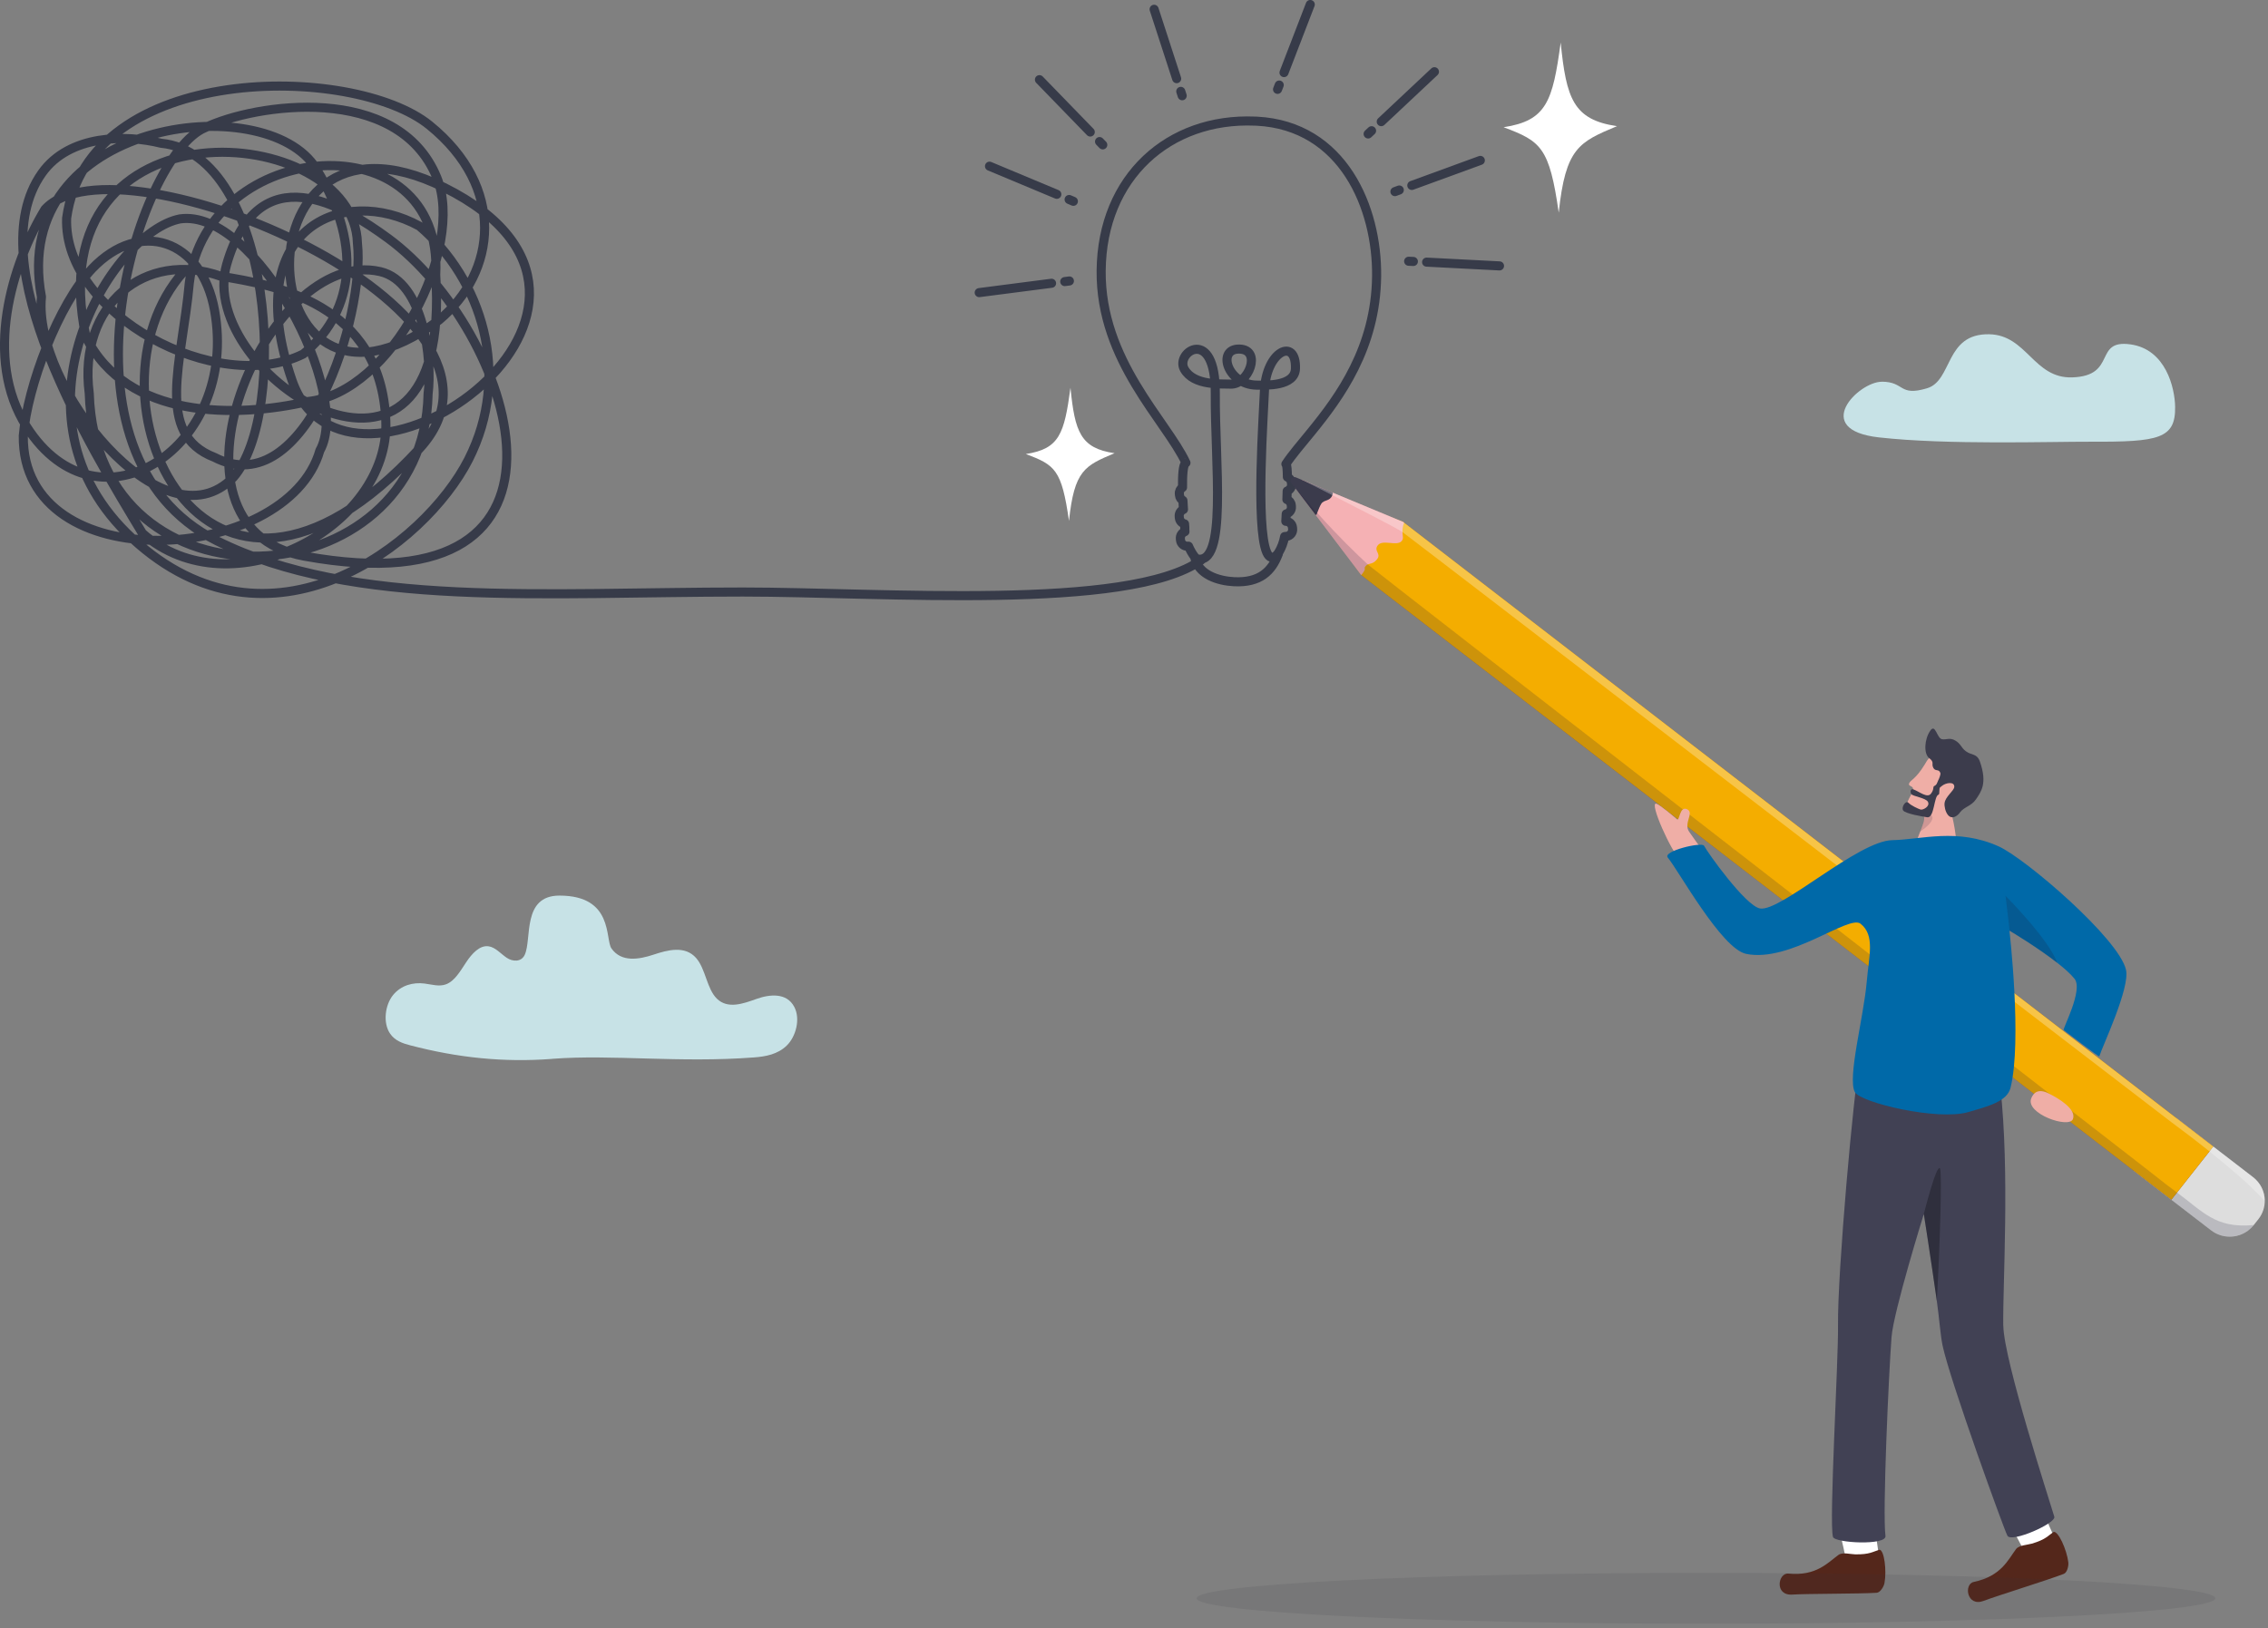<?xml version="1.0" encoding="UTF-8"?> <svg xmlns="http://www.w3.org/2000/svg" width="337" height="242" viewBox="0 0 337 242" fill="none"><rect x="0" y="0" width="337" height="242" fill="#808080" stroke="none"/><g clip-path="url(#clip0_56_1836)"><path d="M211.98 38.96L222.81 39.52" stroke="#373B49" stroke-width="1.35" stroke-linecap="round" stroke-linejoin="round"></path><path d="M209.31 38.83L210.01 38.86" stroke="#373B49" stroke-width="1.35" stroke-linecap="round" stroke-linejoin="round"></path><path d="M209.78 27.56L219.96 23.84" stroke="#373B49" stroke-width="1.35" stroke-linecap="round" stroke-linejoin="round"></path><path d="M207.27 28.48L207.92 28.24" stroke="#373B49" stroke-width="1.35" stroke-linecap="round" stroke-linejoin="round"></path><path d="M205.24 18.08L213.14 10.66" stroke="#373B49" stroke-width="1.35" stroke-linecap="round" stroke-linejoin="round"></path><path d="M203.29 19.91L203.8 19.43" stroke="#373B49" stroke-width="1.35" stroke-linecap="round" stroke-linejoin="round"></path><path d="M190.79 10.79L194.69 0.67" stroke="#373B49" stroke-width="1.35" stroke-linecap="round" stroke-linejoin="round"></path><path d="M189.83 13.28L190.08 12.64" stroke="#373B49" stroke-width="1.35" stroke-linecap="round" stroke-linejoin="round"></path><path d="M174.84 11.69L171.49 1.38" stroke="#373B49" stroke-width="1.35" stroke-linecap="round" stroke-linejoin="round"></path><path d="M175.66 14.23L175.45 13.58" stroke="#373B49" stroke-width="1.35" stroke-linecap="round" stroke-linejoin="round"></path><path d="M156.25 42.1L145.5 43.49" stroke="#373B49" stroke-width="1.35" stroke-linecap="round" stroke-linejoin="round"></path><path d="M158.9 41.76L158.21 41.85" stroke="#373B49" stroke-width="1.35" stroke-linecap="round" stroke-linejoin="round"></path><path d="M157.03 28.88L147.03 24.7" stroke="#373B49" stroke-width="1.35" stroke-linecap="round" stroke-linejoin="round"></path><path d="M159.49 29.92L158.86 29.65" stroke="#373B49" stroke-width="1.35" stroke-linecap="round" stroke-linejoin="round"></path><path d="M162 19.62L154.45 11.84" stroke="#373B49" stroke-width="1.35" stroke-linecap="round" stroke-linejoin="round"></path><path d="M163.86 21.53L163.38 21.04" stroke="#373B49" stroke-width="1.35" stroke-linecap="round" stroke-linejoin="round"></path><path d="M189.93 82.36C188.97 84.89 187.22 86.64 183.39 86.46C181.03 86.35 177.98 85.41 177.51 82.76C177.14 82.28 176.84 81.74 176.6 81.18H176.53C175.97 81.24 175.47 80.84 175.41 80.28L175.39 80.08C175.34 79.6 175.63 79.17 176.07 79.01C176.05 78.79 176.04 78.56 176.05 78.34C176.05 78.34 176.03 78.16 176.01 77.86C175.6 77.76 175.28 77.41 175.24 76.97L175.22 76.77C175.17 76.31 175.44 75.89 175.85 75.72C175.82 75.3 175.8 74.85 175.77 74.39C175.49 74.23 175.29 73.95 175.26 73.61L175.24 73.41C175.2 73.01 175.39 72.65 175.71 72.45C175.69 70.65 175.78 69.08 176.17 68.82C176.18 68.82 176.2 68.8 176.22 68.79C173.3 62.52 163.49 53.62 163.62 40.24C163.75 26.25 173.74 17.48 186.44 18C186.54 18 186.64 18 186.74 18.01C199.58 18.67 204.67 30.89 204.55 41.07C204.42 51.7 199.06 58.99 194.88 64.13C193.35 66.01 191.97 67.6 191.07 68.97C191.09 68.98 191.1 68.99 191.11 69.01C191.23 69.18 191.28 69.91 191.29 70.9C191.61 71.04 191.85 71.35 191.89 71.73L191.91 71.93C191.96 72.4 191.68 72.82 191.26 72.98C191.25 73.4 191.23 73.82 191.22 74.24C191.57 74.37 191.83 74.69 191.87 75.09L191.89 75.29C191.94 75.8 191.6 76.26 191.12 76.38C191.1 76.79 191.08 77.17 191.06 77.48C191.57 77.49 192 77.88 192.05 78.4L192.07 78.6C192.13 79.16 191.72 79.66 191.16 79.72L190.88 79.75C190.73 80.6 190.42 81.4 190 82.11" stroke="#373B49" stroke-width="1.35" stroke-linecap="round" stroke-linejoin="round"></path><path d="M177.71 83.03C182.45 84.43 180.5 68.7 180.58 58.51C180.65 48.31 174.55 52.33 175.97 54.86C177.38 57.39 181.55 57.02 182.82 57.09C185.5 57.24 187.58 51.96 184.16 51.88C180.74 51.81 182.37 57.16 186.69 57.24C188.12 57.26 192.41 57.44 192.49 54.78C192.64 50.09 188.1 52.1 187.88 58.13C187.77 61.21 186.55 78.26 188.22 82.09C188.61 82.97 189.15 83.15 189.89 82.3" stroke="#373B49" stroke-width="1.35" stroke-linecap="round" stroke-linejoin="round"></path><path d="M178.43 83.29C167.67 90.88 130.96 87.99 110.37 87.99C81.03 87.99 52.38 90.45 32.23 80.38C6.5 67.52 20.51 23.04 30.45 18.99C37.83 15.41 59.13 12.23 64.91 26.39C69.15 36.77 58.28 58.42 45.73 59.68C35.17 62.11 18.85 62.39 12.76 50.06C5.24 14.02 52.68 18.05 53.11 36.15C54.29 46.78 45.5 75.03 31.86 67.97C22.91 64.52 27.06 53.91 28.13 42.06C30.72 20.4 66.01 17.67 64.74 40.85C67.36 80.41 28.92 55.78 33.67 39.33C38.42 22.88 50.99 30.52 57.68 35.43C76.05 48.9 90.44 90.9 45.23 82.66C21.81 78.39 39.65 36.43 56.5 40.37C63.02 41.9 64.24 53.55 63.61 58.54C62.99 89.32 14.31 92.1 13.26 58.45C11.55 45.28 21.62 37.08 32.81 41.06C40.73 42.36 56.64 45.01 57.33 62.58C57.94 78.37 34.32 90.87 21.16 79.26C13.51 66.59 -3.3 39.17 6.23 25.73C10.32 19.96 18.8 20 23.93 21.29C40.56 22.89 42.96 61.62 34.66 70.96C24.26 81.73 4.83 57.27 6.16 44.12C1.24 17.84 39.55 12.94 47 25.1C54.45 37.26 52 46.94 45.06 52.62C32.28 58.95 9.4 46.72 9.9 32.43C13.07 9.16 52.48 9.4 63.82 18.62C75.17 27.83 73.84 40.39 65.23 47.58C36.33 69.05 34.13 10.24 67.57 28.69C100.16 46.67 51.37 79.66 43.39 56.52C35.53 33.73 50.98 27.39 62.33 33.61C71.57 41.5 76.07 55.59 69.62 68.29C63.17 80.99 40.07 98.85 19.68 80.04C-0.05 61.84 16.47 34.53 26.76 32.53C38.07 30.97 52.35 58.43 47.53 66.96C42.65 83.93 3.21 86.33 3.46 64.77C4.07 57.39 8.69 45.17 13.7 39.92C20.75 32.53 29.96 35.5 31.88 46.12C35.56 66.46 14.62 80.16 3.96 63.43C-2.54 53.22 1.79 39.2 6.69 31.11C17.54 19.22 81.35 45.98 62.35 66.65C30.08 101.75 11.2 58.44 27.28 40.38" stroke="#373B49" stroke-width="1.35" stroke-linecap="round" stroke-linejoin="round"></path><path d="M328.55 182.87L322.64 178.32L317.11 174.05L317.95 172.99L319.15 171.47L322.76 166.88L323.34 166.14L328.88 170.41L334.79 174.96C335.9 175.82 336.5 177.1 336.52 178.39C336.54 179.38 336.23 180.37 335.57 181.21L334.88 182.08C334.63 182.4 334.35 182.67 334.04 182.9C332.45 184.09 330.2 184.13 328.56 182.87H328.55Z" fill="#DDDDDD"></path><path d="M322.64 178.31L317.11 174.05L249.61 121.99L244.03 117.68L202.27 85.48L200.37 82.78L195.96 76.5L195.74 76.19L192.61 71.73L192.52 71.6L192.66 71.66L197.96 73.63L198.3 73.76L208.5 77.57L208.64 77.68L269.06 124.27L273.5 127.7L323.33 166.13L328.87 170.4L328.3 171.13L324.68 175.72L323.47 177.26L322.64 178.31Z" fill="#775155"></path><path d="M322.64 178.31L317.11 174.05L249.61 121.99L244.03 117.68L202.27 85.48L200.37 82.78L195.96 76.5L195.74 76.19L192.61 71.73L192.52 71.6L192.66 71.66L197.96 73.63L198.3 73.76L208.5 77.57L208.64 77.68L269.06 124.27L273.5 127.7L323.33 166.13L328.87 170.4L328.3 171.13L324.68 175.72L323.47 177.26L322.64 178.31Z" fill="#F4AD00"></path><path d="M202.27 85.48L200.13 82.66L195.41 76.44L192.62 72.76C192.57 72.69 192.53 72.63 192.5 72.56C192.37 72.26 192.43 71.95 192.6 71.72C192.62 71.69 192.64 71.67 192.66 71.65C192.89 71.38 193.27 71.24 193.68 71.41L197.96 73.19L208.5 77.57L208.64 77.68C208.41 78.27 208.38 78.71 208.39 79.07C208.41 79.7 208.6 80.07 208.24 80.45C207.52 81.21 205.44 80.14 204.74 81.03C204.04 81.92 205.31 82.24 204.61 83.13C203.93 84 203.38 83.6 202.95 84.1C202.95 84.11 202.93 84.12 202.92 84.13C202.49 84.68 203.25 84.25 202.26 85.48H202.27Z" fill="#F5B1B4"></path><path d="M195.41 76.45L192.62 72.77L191.96 71.9C191.96 71.9 191.91 71.83 191.88 71.8C191.53 71.34 192.02 70.72 192.55 70.95L193.68 71.42L197.96 73.2C198.03 73.23 198.06 73.3 198.04 73.37C198.02 73.46 198 73.53 197.97 73.61C197.97 73.62 197.97 73.64 197.95 73.65C197.58 74.54 196.72 74.25 196.33 74.87C196.15 75.15 195.93 75.67 195.73 76.21C195.73 76.23 195.72 76.24 195.71 76.26C195.69 76.32 195.67 76.37 195.65 76.43C195.61 76.54 195.47 76.56 195.4 76.47L195.41 76.45Z" fill="#3B3B4C"></path><path opacity="0.18" d="M328.55 182.87L322.64 178.32L317.11 174.05L249.6 121.99L244.02 117.69L202.27 85.49L200.13 82.67L195.41 76.45L192.62 72.77L191.96 71.9C192.1 72.08 192.28 72.31 192.51 72.57C193.26 73.47 194.44 74.8 195.73 76.24C195.81 76.33 195.89 76.42 195.97 76.5C198.95 79.81 201.38 82.16 203.28 83.93C204.07 84.66 301.86 160.49 317.96 172.98C319.04 173.82 319.75 174.38 320.04 174.6C321.13 175.47 322.29 176.38 323.49 177.25C327.23 179.98 329.18 182.65 334.88 182.07C334.63 182.39 334.35 182.66 334.04 182.89C332.45 184.08 330.2 184.12 328.56 182.86L328.55 182.87Z" fill="#1F1F39"></path><path opacity="0.28" d="M336.51 178.39L336.36 178.36C334.63 176.35 331.24 173.48 328.3 171.13C326.11 169.38 324.17 167.92 323.34 167.31C323.27 167.26 323.08 167.11 322.75 166.87C313.86 160.09 210.68 80.76 208.39 79.08C208.38 79.08 208.37 79.06 208.36 79.06C207.68 78.58 202.34 75.83 198.29 73.77C198.18 73.71 198.07 73.66 197.97 73.6C195.65 72.42 193.83 71.5 193.68 71.42L197.96 73.2L208.5 77.58L208.64 77.69L269.06 124.29L273.5 127.72L323.33 166.15L328.87 170.42L334.78 174.97C335.89 175.83 336.49 177.11 336.51 178.4V178.39Z" fill="white"></path><path d="M249.58 127.64C248.44 126.81 244.94 119.11 246.12 119.45C246.64 119.6 248.77 121.4 249.18 121.76C249.59 122.12 249.54 119.75 250.67 120.27C251.81 120.79 250.11 122.32 250.99 123.62C251.87 124.91 254.76 128.84 254.76 128.84L249.57 127.65L249.58 127.64Z" fill="#EFAEA6"></path><path d="M274.29 231.8C273.96 230.01 272.88 225.63 272.88 225.63L278.29 224.98L279.27 231.84L275.83 234.19L274.29 231.81V231.8Z" fill="white"></path><path d="M275.66 231.02C275 231.01 273.78 230.66 273.18 231.1C271.59 232.25 269.89 234.28 265.74 233.88C264.2 233.73 263.62 237.17 266.31 237C268.64 236.85 276.31 236.9 278.86 236.73C279.39 236.69 279.91 235.82 280.01 235.3C280.36 233.44 279.98 230.35 279.26 230.33C278.31 230.61 277.82 231.06 275.65 231.02H275.66Z" fill="#54271B"></path><path d="M300.73 230.45C299.93 228.82 297.68 224.9 297.68 224.9L302.71 222.8L305.53 229.13L302.86 232.33L300.73 230.46V230.45Z" fill="white"></path><path d="M301.89 229.43C301.25 229.62 299.99 229.65 299.55 230.25C298.38 231.82 297.36 234.26 293.28 235.12C291.76 235.44 292.24 238.89 294.76 237.93C296.94 237.1 304.28 234.85 306.66 233.92C307.16 233.73 307.39 232.74 307.33 232.21C307.11 230.33 305.82 227.5 305.14 227.69C304.32 228.24 303.98 228.82 301.9 229.43H301.89Z" fill="#54271B"></path><path d="M285.4 123.38C285.38 123.45 285.35 123.53 285.32 123.6C284.86 124.85 284.29 126.08 284.29 126.08L283.5 126.42L290.68 127.87C290.98 126.45 290.53 123.24 290.13 121.57C289.91 120.66 291.4 119.05 291.56 118.72C292.32 117.17 293.16 116.4 292.59 114.91C291.7 112.57 287.48 112.05 286.73 112.61C286.44 112.82 286.13 113.38 286 113.61C284.61 115.9 283.85 115.91 283.67 116.45C283.48 117.05 284.8 116.6 284.01 118.04C283.06 119.79 282.52 120.78 285.45 121.12C285.53 121.12 285.61 121.14 285.7 121.14C286.18 121.52 285.76 122.39 285.41 123.38H285.4Z" fill="#EFAEA6"></path><path opacity="0.16" d="M285.32 123.59C287.74 122 287.72 120.63 285.46 121.08C285.46 121.08 285.46 121.08 285.44 121.1C285.52 121.1 285.6 121.12 285.69 121.12C286.17 121.5 285.75 122.37 285.4 123.36C285.38 123.43 285.35 123.51 285.32 123.58V123.59Z" fill="#1F1F39"></path><path d="M291.24 120.74C290.8 121.36 290.03 121.79 289.48 121.17C289.04 120.68 288.89 119.79 288.94 119.37C289.05 118.4 290.32 117.56 290.38 116.98C290.47 116.11 289.11 116.3 288.48 116.86C287.92 117.36 287.73 116.49 287.98 116.02C288.16 115.69 288.38 115.08 288.32 114.9C288.1 114.22 287.57 114.72 287.26 114.1C286.95 113.48 287.49 113.32 286.64 112.66C285.84 112.04 285.91 109.89 286.83 108.58C287.58 107.52 287.79 109.67 288.53 109.86C289.15 110.01 289.68 109.56 290.53 110.06C291.37 110.55 291.42 111.16 292.11 111.66C293 112.31 293.77 111.94 294.21 113.24C295.31 116.44 294.38 117.65 293.61 118.8C292.92 119.82 291.82 119.93 291.23 120.75L291.24 120.74Z" fill="#3C3C4C"></path><path d="M297.67 197.02C297.73 202.16 304.67 223.43 305.25 225.43C305.53 226.4 298.94 229.32 298.29 228.27C297.87 227.59 289.72 205.12 288.64 199.96C288.32 198.41 288.16 195.97 287.79 193.36C286.95 187.39 285.86 180.43 285.86 180.43C285.86 180.43 281.35 194.93 281.06 198.74C280.65 204.15 279.7 224.84 280.16 228.28C280.36 229.74 272.62 229.34 272.36 228.43C271.75 226.23 273.18 202.31 273.11 196.95C273.01 189.21 275.45 161.93 276.34 157.76C276.34 157.76 296.06 151.13 297.23 161.59C298.64 174.24 297.58 190.86 297.66 197.02H297.67Z" fill="#414154"></path><path d="M311.94 157C311.9 157.15 307.27 153.56 306.64 153.1C306.43 152.95 309.59 147.14 308.25 145.47C307.68 144.76 306.76 143.94 305.71 143.12C302.87 140.89 299.06 138.6 298.62 138.34C298.59 138.32 298.58 138.32 298.58 138.32C298.58 138.32 300.48 154.7 298.74 161.69C298.23 163.72 295.38 164.44 292.44 165.29C287.92 166.6 276.47 163.9 275.61 162.31C274.47 160.21 276.94 151.09 277.37 145.97C277.69 142.14 278.66 139.03 276.46 137.29C274.7 135.9 265.99 143.12 259.45 141.77C255.8 141.01 249.44 129.43 247.81 127.45C247.02 126.49 252.91 125.09 253.21 125.71C253.71 126.7 259.36 134.62 261.51 135.02C264.55 135.59 276.07 124.96 281.18 124.87C285.51 124.79 290.83 123.02 296.99 125.8C300.99 127.61 314.86 139.53 315.9 144.14C316.52 146.86 312.39 155.49 311.93 157.02L311.94 157Z" fill="#0069A8"></path><path d="M284.35 117.34C285.21 117.67 286.38 118.67 286.92 117.96C287.46 117.25 287.13 116.95 287.43 116.81C287.73 116.68 287.84 116.38 287.94 116.21C288.03 116.04 288.6 116.7 288.32 116.96C288.04 117.22 288.28 118.04 288.04 118.11C287.35 118.3 287.44 121.62 286.37 121.47C285.76 121.38 283.07 120.94 282.78 120.44C282.49 119.94 283.19 118.9 283.57 119.31C283.95 119.72 285 120.2 285.37 120.32C285.71 120.43 286.85 119.85 286.46 119.16C286.14 118.59 284.24 118.36 284.01 118.03C283.79 117.7 283.86 117.15 284.35 117.34Z" fill="#3C3C4C"></path><path opacity="0.19" d="M305.7 143.12C302.86 140.89 299.05 138.6 298.61 138.34L298 133.14C298 133.14 304.52 139.69 305.69 143.13L305.7 143.12Z" fill="#1F1F39"></path><path opacity="0.28" d="M287.79 193.36C286.95 187.39 285.86 180.43 285.86 180.43C285.86 180.43 287.76 172.87 288.26 173.67C288.59 174.2 288.26 184.86 287.79 193.35V193.36Z" fill="black"></path><path opacity="0.12" d="M253.49 241.33C295.287 241.33 329.17 239.638 329.17 237.55C329.17 235.462 295.287 233.77 253.49 233.77C211.693 233.77 177.81 235.462 177.81 237.55C177.81 239.638 211.693 241.33 253.49 241.33Z" fill="#32323F"></path><path d="M308.01 166.33C307.44 167.79 300.92 165.52 301.82 163.25C302.16 162.39 302.86 161.75 304.4 162.51C305.94 163.27 308.57 164.87 308.01 166.33Z" fill="#EFAEA6"></path><path d="M223.42 18.91C229.8 17.93 230.71 15.09 231.9 6.32C232.73 14.64 233.78 17.8 240.27 18.75C234.61 21.12 232.62 21.99 231.61 31.61C230.22 21.87 228.97 21 223.42 18.91Z" fill="white"></path><path d="M152.43 67.48C157.42 66.71 158.14 64.49 159.06 57.63C159.71 64.15 160.53 66.62 165.61 67.36C161.18 69.22 159.63 69.89 158.84 77.42C157.75 69.79 156.78 69.12 152.43 67.48Z" fill="white"></path><path opacity="0.82" d="M82.04 157.38C74.85 157.93 67.99 157.21 60.94 155.36C59.86 155.08 58.71 154.7 57.98 153.65C56.87 152.06 57.2 149.38 58.4 147.9C59.6 146.42 61.4 145.97 63.07 146.18C64.14 146.31 65.23 146.68 66.26 146.3C67.55 145.83 68.4 144.33 69.26 143.03C70.12 141.73 71.29 140.44 72.62 140.65C73.62 140.8 74.4 141.75 75.29 142.35C76.18 142.95 77.46 143.01 77.97 141.91C79.06 139.56 77.53 133.11 83.13 133.11C91.21 133.11 89.89 139.6 90.86 140.97C92.33 143.06 94.96 142.6 97.1 141.89C99.24 141.18 101.78 140.51 103.43 142.38C104.86 144 105.01 146.96 106.53 148.44C108.15 150.01 110.44 149.17 112.4 148.47C114.36 147.77 116.89 147.5 118.02 149.65C118.97 151.45 118.26 154.07 116.91 155.39C115.56 156.71 113.77 157.03 112.06 157.16C100.99 158.01 90.94 156.69 82.06 157.37L82.04 157.38Z" fill="#D6F7FC"></path><path opacity="0.82" d="M279.6 56.74C276.14 56.74 269.03 63.87 279.19 65.01C289.35 66.15 304.58 65.63 310.73 65.65C320.78 65.69 323.28 65.21 323.2 60.44C323.15 57.68 321.84 51.9 316.54 51.18C311.03 50.43 314.63 55.88 307.9 56.09C302.17 56.27 301.18 49.79 295.58 49.68C288.95 49.55 290.17 56.57 286.33 57.71C282.11 58.97 283.06 56.73 279.6 56.73V56.74Z" fill="#D6F7FC"></path></g><defs><clipPath id="clip0_56_1836"><rect width="336.51" height="241.33" fill="white"></rect></clipPath></defs></svg> 